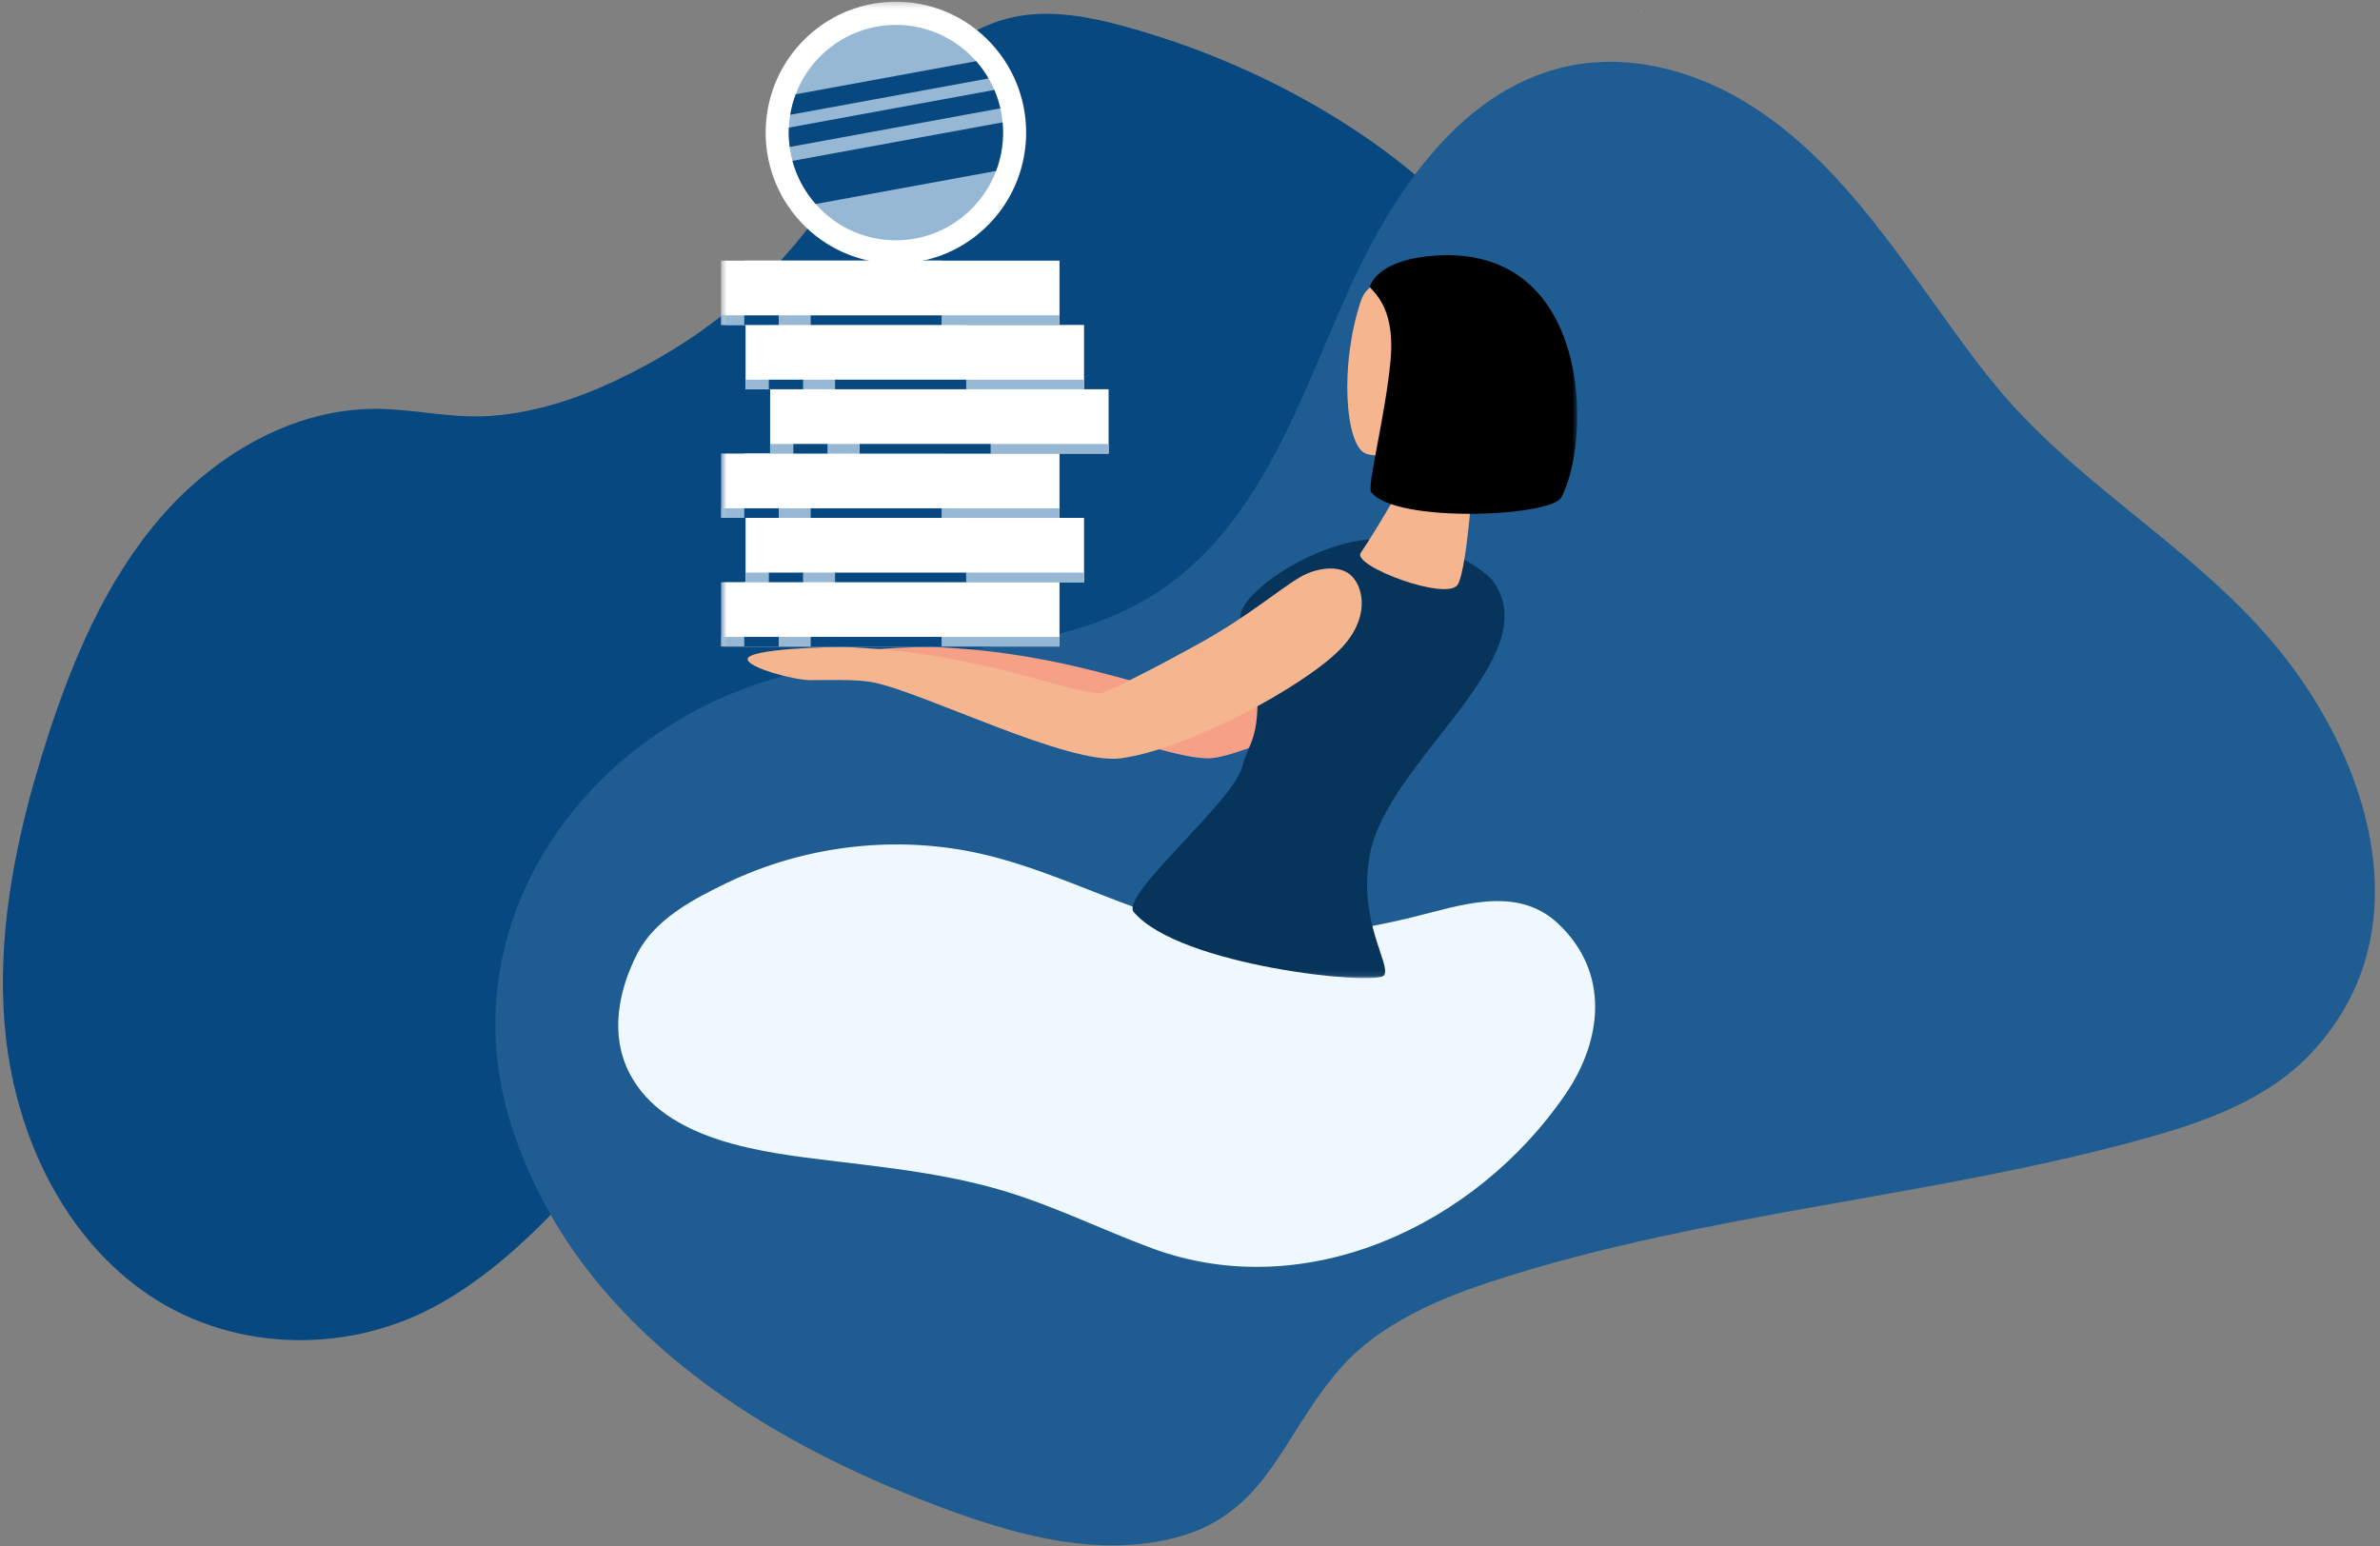<?xml version="1.0" encoding="UTF-8"?>
<svg xmlns="http://www.w3.org/2000/svg" width="411" height="267" viewBox="0 0 411 267" fill="none">
  <rect x="0" y="0" width="411" height="267" fill="#808080" stroke="none"/>
  <path fill-rule="evenodd" clip-rule="evenodd" d="M5.648 135.849C6.413 133.134 7.234 130.422 8.08 127.737C12.503 114.023 18.239 100.397 27.65 89.464C37.064 78.534 50.655 70.524 65.082 70.604C67.885 70.627 70.674 70.941 73.464 71.256C76.64 71.616 79.816 71.975 83.012 71.901C86.28 71.825 89.506 71.346 92.682 70.596C97.368 69.512 101.938 67.783 106.304 65.725C125.574 56.605 135.64 45.233 143.589 33.941C151.567 22.627 159.192 7.28 173.671 3.287C180.088 1.497 186.938 2.638 193.374 4.334C197.601 5.463 201.93 6.835 206.278 8.448C219.35 13.343 232.498 20.44 243.508 29.461L243.533 29.488C251.371 35.937 258.113 43.377 262.983 51.729C275.876 73.799 279.955 106.495 268.295 129.777C264.824 136.708 259.843 142.931 253.102 147.928C237.352 159.607 218.988 162.64 199.856 163.323C193.806 163.529 187.361 162.931 180.826 162.33C168.086 161.158 154.997 159.977 143.814 164.736C128.954 171.023 117.217 184.815 106.898 196.742C97.738 207.279 88.382 218.049 76.263 224.972C60.827 233.844 40.806 233.727 25.859 223.744C11.329 214.039 3.026 196.751 1.039 179.36C-0.617 164.791 1.72 150.058 5.648 135.849Z" fill="#074880"></path>
  <path fill-rule="evenodd" clip-rule="evenodd" d="M88.921 196.25C91.882 204.69 96.253 212.64 101.54 219.428C116.816 239.048 139.428 251.692 162.712 260.377C174.503 264.774 187.139 268.329 199.557 266.284C218.727 263.125 220.56 248.779 231.403 236.372C238.405 228.36 248.986 224.045 258.883 220.882C294.993 209.339 333.391 206.798 369.94 196.74C380.435 193.852 391.196 190.081 398.756 182.242C419.181 161.059 409.053 130.207 392.071 110.456C379.861 96.256 363.974 86.633 350.888 73.496C350.312 72.919 349.742 72.336 349.178 71.744L348.917 71.464C348.442 70.962 347.971 70.454 347.505 69.94C347.333 69.752 347.165 69.562 346.995 69.372C346.596 68.925 346.201 68.474 345.809 68.018C345.647 67.83 345.485 67.643 345.325 67.454C344.791 66.822 344.262 66.184 343.743 65.534C339.189 59.822 334.922 53.66 330.519 47.577C329.517 46.193 328.509 44.812 327.487 43.443C327.337 43.24 327.185 43.039 327.035 42.838C319.97 33.414 312.301 24.528 302.391 18.235L302.359 18.215C301.853 17.896 301.341 17.585 300.824 17.283C300.661 17.186 300.496 17.093 300.332 16.999C299.949 16.779 299.563 16.564 299.174 16.354C299.001 16.262 298.829 16.168 298.654 16.076C298.191 15.833 297.723 15.596 297.251 15.366C297.167 15.325 297.085 15.281 297.001 15.24C296.447 14.975 295.889 14.72 295.327 14.475C295.17 14.407 295.012 14.342 294.856 14.275C294.434 14.097 294.012 13.923 293.586 13.757C293.404 13.686 293.223 13.615 293.041 13.546C292.581 13.372 292.118 13.205 291.653 13.046C291.531 13.003 291.411 12.959 291.29 12.919C290.705 12.723 290.117 12.539 289.526 12.368C289.392 12.328 289.256 12.294 289.121 12.256C288.658 12.126 288.192 12.002 287.726 11.886C287.543 11.842 287.36 11.798 287.177 11.756C286.717 11.648 286.255 11.549 285.791 11.456C285.645 11.428 285.499 11.396 285.352 11.368C284.747 11.255 284.14 11.153 283.532 11.066L283.242 11.03C282.73 10.961 282.217 10.901 281.704 10.853C281.522 10.835 281.342 10.821 281.16 10.805C280.702 10.768 280.244 10.739 279.786 10.718C279.621 10.711 279.456 10.701 279.29 10.695C279.202 10.692 279.116 10.685 279.028 10.683C278.713 10.675 278.398 10.683 278.083 10.683C277.819 10.683 277.554 10.679 277.29 10.683C276.88 10.691 276.472 10.716 276.063 10.737C275.816 10.752 275.569 10.757 275.323 10.777C274.873 10.811 274.423 10.863 273.975 10.915C273.769 10.938 273.565 10.953 273.36 10.98C272.712 11.067 272.066 11.17 271.421 11.295L271.406 11.297C270.75 11.424 270.105 11.572 269.466 11.733C269.266 11.783 269.07 11.843 268.872 11.895C268.434 12.015 267.997 12.138 267.566 12.272C267.34 12.343 267.116 12.418 266.891 12.494C266.489 12.628 266.089 12.769 265.694 12.917C265.472 13 265.251 13.084 265.033 13.171C264.626 13.332 264.223 13.502 263.824 13.678C263.63 13.763 263.434 13.845 263.242 13.934C262.76 14.154 262.284 14.388 261.812 14.63C261.712 14.682 261.609 14.728 261.508 14.78C260.933 15.081 260.366 15.397 259.805 15.725C259.677 15.801 259.552 15.883 259.424 15.959C258.999 16.215 258.577 16.477 258.16 16.749C257.976 16.869 257.795 16.993 257.613 17.115C257.255 17.357 256.9 17.603 256.549 17.855C256.357 17.993 256.167 18.132 255.977 18.273C255.634 18.528 255.295 18.789 254.959 19.053C254.779 19.195 254.599 19.336 254.42 19.481C254.054 19.777 253.693 20.082 253.334 20.391C253.197 20.509 253.057 20.625 252.919 20.745C252.427 21.178 251.941 21.621 251.462 22.075C251.403 22.131 251.346 22.19 251.287 22.246C250.872 22.644 250.46 23.05 250.055 23.463C249.897 23.624 249.742 23.79 249.585 23.953C249.281 24.27 248.979 24.589 248.682 24.913C248.508 25.103 248.336 25.293 248.165 25.486C247.887 25.796 247.612 26.11 247.34 26.426C247.168 26.626 246.997 26.825 246.828 27.027C246.552 27.355 246.28 27.689 246.008 28.024C245.855 28.215 245.699 28.404 245.548 28.597C245.22 29.01 244.898 29.43 244.579 29.852C244.501 29.956 244.419 30.056 244.342 30.16L244.313 30.2C243.877 30.784 243.449 31.378 243.027 31.978C242.885 32.179 242.746 32.382 242.606 32.585C242.306 33.017 242.012 33.453 241.72 33.891C241.583 34.098 241.445 34.304 241.31 34.512C240.91 35.125 240.514 35.742 240.128 36.366L239.99 36.594C239.633 37.174 239.283 37.76 238.937 38.348C238.893 38.423 238.847 38.496 238.804 38.57L238.807 38.572C236.421 42.659 234.31 46.909 232.447 51.117C224.617 68.802 218.121 88.4 202.806 100.198C184.01 114.68 158.405 111.026 136.463 116.454C101.251 125.168 76.167 159.882 88.921 196.249" fill="#1E5C92"></path>
  <path fill-rule="evenodd" clip-rule="evenodd" d="M164.655 203.51C157.69 202.096 150.662 201.316 143.528 200.454C131.808 199.037 114.913 197.118 108.784 185.484C105.254 178.787 106.757 171.114 110.058 164.671C113.072 158.799 119.623 155.311 125.498 152.485C139.186 145.899 155.164 144.078 169.956 147.569C184.198 150.931 197.208 158.802 211.676 160.983C222.393 162.599 233.251 160.965 243.696 158.453C251.979 156.459 261.878 152.693 269.122 159.553C278.083 168.036 276.652 179.701 270.38 188.904C254.846 211.682 225.44 225.387 198.911 215.56C190.054 212.278 181.617 208.046 172.554 205.43C169.927 204.672 167.298 204.046 164.655 203.51Z" fill="#F0F8FF"></path>
  <path fill-rule="evenodd" clip-rule="evenodd" d="M282.411 2.063L282.438 2.09L282.589 1.937L282.562 1.91L282.411 2.063Z" fill="#985A5D"></path>
  <mask id="mask0_398_676" style="mask-type:luminance" maskUnits="userSpaceOnUse" x="283" y="1" width="1" height="1">
    <path d="M283.145 1.411C283.146 1.414 283.149 1.416 283.151 1.416L283.143 1.408C283.143 1.411 283.144 1.411 283.145 1.411Z" fill="white"></path>
  </mask>
  <g mask="url(#mask0_398_676)">
    <path fill-rule="evenodd" clip-rule="evenodd" d="M282.985 1.569L282.992 1.575L283.153 1.413L283.146 1.406L282.985 1.569Z" fill="#A16568"></path>
  </g>
  <mask id="mask1_398_676" style="mask-type:luminance" maskUnits="userSpaceOnUse" x="282" y="1" width="1" height="1">
    <path d="M282.665 1.427C282.701 1.455 282.734 1.478 282.768 1.501L282.688 1.443L282.657 1.418H282.655L282.665 1.427Z" fill="white"></path>
  </mask>
  <g mask="url(#mask1_398_676)">
    <path fill-rule="evenodd" clip-rule="evenodd" d="M282.491 1.567L282.545 1.62L282.729 1.434L282.675 1.381L282.491 1.567Z" fill="#A86F73"></path>
  </g>
  <path fill-rule="evenodd" clip-rule="evenodd" d="M282.4 2.058L282.443 2.1L282.598 1.942L282.555 1.9L282.4 2.058Z" fill="#B27A7F"></path>
  <mask id="mask2_398_676" style="mask-type:luminance" maskUnits="userSpaceOnUse" x="283" y="1" width="1" height="1">
    <path d="M283.196 1.45L283.17 1.432L283.166 1.43L283.196 1.45V1.45Z" fill="white"></path>
  </mask>
  <g mask="url(#mask2_398_676)">
    <path fill-rule="evenodd" clip-rule="evenodd" d="M283.016 1.582L283.041 1.607L283.205 1.44L283.18 1.416L283.016 1.582Z" fill="#BA8588"></path>
  </g>
  <mask id="mask3_398_676" style="mask-type:luminance" maskUnits="userSpaceOnUse" x="283" y="1" width="1" height="1">
    <path d="M283.18 1.442C283.206 1.46 283.232 1.475 283.259 1.492H283.26C283.245 1.483 283.23 1.473 283.214 1.463L283.196 1.45L283.17 1.432C283.173 1.437 283.176 1.438 283.18 1.442Z" fill="white"></path>
  </mask>
  <g mask="url(#mask3_398_676)">
    <path fill-rule="evenodd" clip-rule="evenodd" d="M283.021 1.583L283.097 1.658L283.29 1.463L283.214 1.387L283.021 1.583Z" fill="#C08E92"></path>
  </g>
  <mask id="mask4_398_676" style="mask-type:luminance" maskUnits="userSpaceOnUse" x="282" y="1" width="1" height="1">
    <path d="M282.698 1.457C282.734 1.48 282.769 1.502 282.806 1.522L282.688 1.447L282.698 1.457Z" fill="white"></path>
  </mask>
  <g mask="url(#mask4_398_676)">
    <path fill-rule="evenodd" clip-rule="evenodd" d="M282.532 1.589L282.598 1.653L282.783 1.465L282.718 1.4L282.532 1.589Z" fill="#C7959A"></path>
  </g>
  <path fill-rule="evenodd" clip-rule="evenodd" d="M282.407 2.056L282.445 2.094L282.593 1.944L282.554 1.906L282.407 2.056Z" fill="#CD9EA3"></path>
  <mask id="mask5_398_676" style="mask-type:luminance" maskUnits="userSpaceOnUse" x="282" y="1" width="1" height="1">
    <path d="M282.713 1.467C282.757 1.494 282.801 1.521 282.844 1.544L282.827 1.53H282.823C282.814 1.526 282.804 1.518 282.795 1.511L282.695 1.453C282.7 1.456 282.706 1.464 282.712 1.467H282.713Z" fill="white"></path>
  </mask>
  <g mask="url(#mask5_398_676)">
    <path fill-rule="evenodd" clip-rule="evenodd" d="M282.553 1.597L282.631 1.674L282.821 1.482L282.743 1.404L282.553 1.597Z" fill="#D4A7AD"></path>
  </g>
  <path fill-rule="evenodd" clip-rule="evenodd" d="M283.401 2.052L283.447 2.098L283.597 1.946L283.551 1.9L283.401 2.052Z" fill="#D9AEB5"></path>
  <mask id="mask6_398_676" style="mask-type:luminance" maskUnits="userSpaceOnUse" x="282" y="1" width="1" height="1">
    <path d="M282.718 1.473L282.828 1.534L282.826 1.531L282.791 1.512L282.772 1.501L282.709 1.467L282.719 1.474L282.718 1.473Z" fill="white"></path>
  </mask>
  <g mask="url(#mask6_398_676)">
    <path fill-rule="evenodd" clip-rule="evenodd" d="M282.57 1.606L282.664 1.699L282.862 1.499L282.767 1.406L282.57 1.606Z" fill="#DEB5BD"></path>
  </g>
  <mask id="mask7_398_676" style="mask-type:luminance" maskUnits="userSpaceOnUse" x="282" y="1" width="1" height="1">
    <path d="M282.723 1.476L282.73 1.484L282.935 1.595L282.949 1.602L282.936 1.595L282.72 1.473L282.723 1.476Z" fill="white"></path>
  </mask>
  <g mask="url(#mask7_398_676)">
    <path fill-rule="evenodd" clip-rule="evenodd" d="M282.581 1.611L282.673 1.702L282.867 1.505L282.776 1.414L282.581 1.611Z" fill="#E4BBC2"></path>
  </g>
  <mask id="mask8_398_676" style="mask-type:luminance" maskUnits="userSpaceOnUse" x="282" y="1" width="1" height="1">
    <path d="M282.732 1.486C282.787 1.516 282.844 1.544 282.902 1.574C282.842 1.542 282.783 1.509 282.724 1.479L282.732 1.487V1.486Z" fill="white"></path>
  </mask>
  <g mask="url(#mask8_398_676)">
    <path fill-rule="evenodd" clip-rule="evenodd" d="M282.59 1.615L282.669 1.694L282.854 1.506L282.775 1.428L282.59 1.615Z" fill="#E6C0C7"></path>
  </g>
  <mask id="mask9_398_676" style="mask-type:luminance" maskUnits="userSpaceOnUse" x="282" y="1" width="1" height="1">
    <path d="M282.739 1.493L282.968 1.606L282.943 1.592C282.938 1.592 282.932 1.589 282.927 1.585C282.861 1.548 282.794 1.516 282.728 1.482L282.739 1.494V1.493Z" fill="white"></path>
  </mask>
  <g mask="url(#mask9_398_676)">
    <path fill-rule="evenodd" clip-rule="evenodd" d="M282.596 1.617L282.692 1.712L282.886 1.516L282.79 1.42L282.596 1.617Z" fill="#ECC6CE"></path>
  </g>
  <mask id="mask10_398_676" style="mask-type:luminance" maskUnits="userSpaceOnUse" x="282" y="1" width="1" height="1">
    <path d="M282.736 1.49C282.737 1.493 282.739 1.493 282.74 1.493C282.78 1.511 282.823 1.532 282.863 1.552L282.857 1.547L282.853 1.546L282.733 1.486L282.736 1.49V1.49Z" fill="white"></path>
  </mask>
  <g mask="url(#mask10_398_676)">
    <path fill-rule="evenodd" clip-rule="evenodd" d="M282.604 1.618L282.703 1.715L282.896 1.52L282.797 1.422L282.604 1.618Z" fill="#EFCAD2"></path>
  </g>
  <mask id="mask11_398_676" style="mask-type:luminance" maskUnits="userSpaceOnUse" x="282" y="1" width="1" height="1">
    <path d="M282.755 1.503C282.833 1.541 282.91 1.577 282.988 1.612C282.906 1.572 282.823 1.529 282.741 1.492L282.755 1.503Z" fill="white"></path>
  </mask>
  <g mask="url(#mask11_398_676)">
    <path fill-rule="evenodd" clip-rule="evenodd" d="M282.612 1.623L282.707 1.717L282.898 1.525L282.802 1.43L282.612 1.623Z" fill="#F2CFD8"></path>
  </g>
  <mask id="mask12_398_676" style="mask-type:luminance" maskUnits="userSpaceOnUse" x="282" y="1" width="1" height="1">
    <path d="M282.757 1.507C282.798 1.524 282.84 1.544 282.881 1.562L282.875 1.558C282.873 1.557 282.87 1.557 282.868 1.554L282.748 1.5L282.757 1.508V1.507Z" fill="white"></path>
  </mask>
  <g mask="url(#mask12_398_676)">
    <path fill-rule="evenodd" clip-rule="evenodd" d="M282.622 1.627L282.721 1.725L282.912 1.532L282.813 1.434L282.622 1.627Z" fill="#F5D2DC"></path>
  </g>
  <mask id="mask13_398_676" style="mask-type:luminance" maskUnits="userSpaceOnUse" x="282" y="1" width="1" height="1">
    <path d="M282.77 1.019C282.839 1.049 282.907 1.076 282.975 1.106C282.903 1.073 282.829 1.038 282.757 1.008L282.77 1.019Z" fill="white"></path>
  </mask>
  <g mask="url(#mask13_398_676)">
    <path fill-rule="evenodd" clip-rule="evenodd" d="M282.632 1.133L282.726 1.226L282.913 1.036L282.819 0.943L282.632 1.133Z" fill="#F7D4DF"></path>
  </g>
  <mask id="mask14_398_676" style="mask-type:luminance" maskUnits="userSpaceOnUse" x="282" y="1" width="1" height="1">
    <path d="M282.773 1.52L282.9 1.572L282.891 1.567L282.886 1.565L282.765 1.512L282.773 1.52Z" fill="white"></path>
  </mask>
  <g mask="url(#mask14_398_676)">
    <path fill-rule="evenodd" clip-rule="evenodd" d="M282.642 1.636L282.741 1.734L282.93 1.543L282.83 1.445L282.642 1.636Z" fill="#F9D8E2"></path>
  </g>
  <mask id="mask15_398_676" style="mask-type:luminance" maskUnits="userSpaceOnUse" x="282" y="1" width="1" height="1">
    <path d="M282.781 1.528L282.907 1.576L282.912 1.58H282.915L282.899 1.572H282.898L282.772 1.52L282.782 1.528H282.781Z" fill="white"></path>
  </mask>
  <g mask="url(#mask15_398_676)">
    <path fill-rule="evenodd" clip-rule="evenodd" d="M282.652 1.641L282.754 1.742L282.943 1.55L282.841 1.449L282.652 1.641Z" fill="#FADAE4"></path>
  </g>
  <mask id="mask16_398_676" style="mask-type:luminance" maskUnits="userSpaceOnUse" x="282" y="1" width="1" height="1">
    <path d="M282.789 1.533L282.912 1.579L282.907 1.575L282.782 1.527L282.789 1.533Z" fill="white"></path>
  </mask>
  <g mask="url(#mask16_398_676)">
    <path fill-rule="evenodd" clip-rule="evenodd" d="M282.664 1.646L282.757 1.738L282.938 1.553L282.846 1.463L282.664 1.646Z" fill="#FBDBE5"></path>
  </g>
  <mask id="mask17_398_676" style="mask-type:luminance" maskUnits="userSpaceOnUse" x="282" y="1" width="1" height="1">
    <path d="M282.798 1.54C282.84 1.555 282.884 1.569 282.924 1.586L282.933 1.589L282.915 1.579H282.912L282.79 1.533C282.794 1.534 282.796 1.538 282.8 1.54H282.798Z" fill="white"></path>
  </mask>
  <g mask="url(#mask17_398_676)">
    <path fill-rule="evenodd" clip-rule="evenodd" d="M282.673 1.652L282.773 1.751L282.959 1.562L282.859 1.463L282.673 1.652Z" fill="#FBDCE7"></path>
  </g>
  <mask id="mask18_398_676" style="mask-type:luminance" maskUnits="userSpaceOnUse" x="282" y="1" width="1" height="1">
    <path d="M282.807 1.548C282.849 1.562 282.89 1.574 282.932 1.589L282.942 1.593L282.932 1.589L282.924 1.585C282.883 1.569 282.84 1.555 282.798 1.541C282.801 1.542 282.804 1.546 282.807 1.548Z" fill="white"></path>
  </mask>
  <g mask="url(#mask18_398_676)">
    <path fill-rule="evenodd" clip-rule="evenodd" d="M282.684 1.657L282.783 1.755L282.967 1.569L282.868 1.471L282.684 1.657Z" fill="#FBDDE8"></path>
  </g>
  <mask id="mask19_398_676" style="mask-type:luminance" maskUnits="userSpaceOnUse" x="282" y="1" width="1" height="1">
    <path d="M282.815 1.555L282.94 1.593L282.95 1.598L282.942 1.594L282.932 1.59C282.89 1.576 282.849 1.564 282.807 1.549L282.815 1.555Z" fill="white"></path>
  </mask>
  <g mask="url(#mask19_398_676)">
    <path fill-rule="evenodd" clip-rule="evenodd" d="M282.694 1.663L282.79 1.759L282.972 1.575L282.875 1.479L282.694 1.663Z" fill="#FBDEE8"></path>
  </g>
  <mask id="mask20_398_676" style="mask-type:luminance" maskUnits="userSpaceOnUse" x="124" y="0" width="149" height="169">
    <path d="M124.512 0.297H272.372V168.913H124.512V0.297Z" fill="white"></path>
  </mask>
  <g mask="url(#mask20_398_676)">
    <path fill-rule="evenodd" clip-rule="evenodd" d="M124.512 111.647H182.963V100.541H124.512V111.647Z" fill="white"></path>
  </g>
  <mask id="mask21_398_676" style="mask-type:luminance" maskUnits="userSpaceOnUse" x="124" y="0" width="149" height="169">
    <path d="M124.512 0.297H272.372V168.913H124.512V0.297Z" fill="white"></path>
  </mask>
  <g mask="url(#mask21_398_676)">
    <path fill-rule="evenodd" clip-rule="evenodd" d="M128.502 111.647H162.616V100.541H128.502V111.647Z" fill="white"></path>
  </g>
  <mask id="mask22_398_676" style="mask-type:luminance" maskUnits="userSpaceOnUse" x="124" y="0" width="149" height="169">
    <path d="M124.512 0.297H272.372V168.913H124.512V0.297Z" fill="white"></path>
  </mask>
  <g mask="url(#mask22_398_676)">
    <path fill-rule="evenodd" clip-rule="evenodd" d="M124.512 111.646H128.502V109.99H124.512V111.646ZM182.962 111.646H162.618V109.99H182.964V111.646H182.962Z" fill="#97B8D4"></path>
  </g>
  <mask id="mask23_398_676" style="mask-type:luminance" maskUnits="userSpaceOnUse" x="124" y="0" width="149" height="169">
    <path d="M124.512 0.297H272.372V168.913H124.512V0.297Z" fill="white"></path>
  </mask>
  <g mask="url(#mask23_398_676)">
    <path fill-rule="evenodd" clip-rule="evenodd" d="M128.502 111.646H134.483V109.99H128.502V111.646ZM162.616 111.646H139.948V109.99H162.616V111.646Z" fill="#074880"></path>
  </g>
  <mask id="mask24_398_676" style="mask-type:luminance" maskUnits="userSpaceOnUse" x="124" y="0" width="149" height="169">
    <path d="M124.512 0.297H272.372V168.913H124.512V0.297Z" fill="white"></path>
  </mask>
  <g mask="url(#mask24_398_676)">
    <path fill-rule="evenodd" clip-rule="evenodd" d="M134.483 111.646H139.946V109.99H134.483V111.646Z" fill="#97B8D4"></path>
  </g>
  <mask id="mask25_398_676" style="mask-type:luminance" maskUnits="userSpaceOnUse" x="124" y="0" width="149" height="169">
    <path d="M124.512 0.297H272.372V168.913H124.512V0.297Z" fill="white"></path>
  </mask>
  <g mask="url(#mask25_398_676)">
    <path fill-rule="evenodd" clip-rule="evenodd" d="M128.752 100.542H187.204V89.436H128.752V100.542Z" fill="white"></path>
  </g>
  <mask id="mask26_398_676" style="mask-type:luminance" maskUnits="userSpaceOnUse" x="124" y="0" width="149" height="169">
    <path d="M124.512 0.297H272.372V168.913H124.512V0.297Z" fill="white"></path>
  </mask>
  <g mask="url(#mask26_398_676)">
    <path fill-rule="evenodd" clip-rule="evenodd" d="M132.743 100.542H166.856V89.436H132.743V100.542Z" fill="white"></path>
  </g>
  <mask id="mask27_398_676" style="mask-type:luminance" maskUnits="userSpaceOnUse" x="124" y="0" width="149" height="169">
    <path d="M124.512 0.297H272.372V168.913H124.512V0.297Z" fill="white"></path>
  </mask>
  <g mask="url(#mask27_398_676)">
    <path fill-rule="evenodd" clip-rule="evenodd" d="M128.752 100.541H132.742V98.885H128.752V100.541ZM187.204 100.541H166.856V98.885H187.204V100.541Z" fill="#97B8D4"></path>
  </g>
  <mask id="mask28_398_676" style="mask-type:luminance" maskUnits="userSpaceOnUse" x="124" y="0" width="149" height="169">
    <path d="M124.512 0.297H272.372V168.913H124.512V0.297Z" fill="white"></path>
  </mask>
  <g mask="url(#mask28_398_676)">
    <path fill-rule="evenodd" clip-rule="evenodd" d="M138.724 100.541H132.743V98.885H138.723V100.541H138.724ZM144.189 100.541H166.856V98.885H144.189V100.541Z" fill="#074880"></path>
  </g>
  <mask id="mask29_398_676" style="mask-type:luminance" maskUnits="userSpaceOnUse" x="124" y="0" width="149" height="169">
    <path d="M124.512 0.297H272.372V168.913H124.512V0.297Z" fill="white"></path>
  </mask>
  <g mask="url(#mask29_398_676)">
    <path fill-rule="evenodd" clip-rule="evenodd" d="M144.189 100.541H139.947H138.724V98.885H144.189V100.541Z" fill="#97B8D4"></path>
  </g>
  <mask id="mask30_398_676" style="mask-type:luminance" maskUnits="userSpaceOnUse" x="124" y="0" width="149" height="169">
    <path d="M124.512 0.297H272.372V168.913H124.512V0.297Z" fill="white"></path>
  </mask>
  <g mask="url(#mask30_398_676)">
    <path fill-rule="evenodd" clip-rule="evenodd" d="M124.512 89.435H182.963V78.328H124.512V89.435Z" fill="white"></path>
  </g>
  <mask id="mask31_398_676" style="mask-type:luminance" maskUnits="userSpaceOnUse" x="124" y="0" width="149" height="169">
    <path d="M124.512 0.297H272.372V168.913H124.512V0.297Z" fill="white"></path>
  </mask>
  <g mask="url(#mask31_398_676)">
    <path fill-rule="evenodd" clip-rule="evenodd" d="M128.502 89.435H162.616V78.328H128.502V89.435Z" fill="white"></path>
  </g>
  <mask id="mask32_398_676" style="mask-type:luminance" maskUnits="userSpaceOnUse" x="124" y="0" width="149" height="169">
    <path d="M124.512 0.297H272.372V168.913H124.512V0.297Z" fill="white"></path>
  </mask>
  <g mask="url(#mask32_398_676)">
    <path fill-rule="evenodd" clip-rule="evenodd" d="M124.512 89.435H128.502V87.779H124.512V89.435ZM162.616 89.435H182.963V87.779H162.616V89.435Z" fill="#97B8D4"></path>
  </g>
  <mask id="mask33_398_676" style="mask-type:luminance" maskUnits="userSpaceOnUse" x="124" y="0" width="149" height="169">
    <path d="M124.512 0.297H272.372V168.913H124.512V0.297Z" fill="white"></path>
  </mask>
  <g mask="url(#mask33_398_676)">
    <path fill-rule="evenodd" clip-rule="evenodd" d="M128.502 89.435H134.483V87.779H128.502V89.435ZM162.616 89.435H139.947V87.779H162.617L162.616 89.435Z" fill="#074880"></path>
  </g>
  <mask id="mask34_398_676" style="mask-type:luminance" maskUnits="userSpaceOnUse" x="124" y="0" width="149" height="169">
    <path d="M124.512 0.297H272.372V168.913H124.512V0.297Z" fill="white"></path>
  </mask>
  <g mask="url(#mask34_398_676)">
    <path fill-rule="evenodd" clip-rule="evenodd" d="M139.946 89.435H138.722H134.483V87.779H139.946V89.435Z" fill="#97B8D4"></path>
  </g>
  <mask id="mask35_398_676" style="mask-type:luminance" maskUnits="userSpaceOnUse" x="124" y="0" width="149" height="169">
    <path d="M124.512 0.297H272.372V168.913H124.512V0.297Z" fill="white"></path>
  </mask>
  <g mask="url(#mask35_398_676)">
    <path fill-rule="evenodd" clip-rule="evenodd" d="M132.993 78.329H191.444V67.221H132.993V78.329Z" fill="white"></path>
  </g>
  <mask id="mask36_398_676" style="mask-type:luminance" maskUnits="userSpaceOnUse" x="124" y="0" width="149" height="169">
    <path d="M124.512 0.297H272.372V168.913H124.512V0.297Z" fill="white"></path>
  </mask>
  <g mask="url(#mask36_398_676)">
    <path fill-rule="evenodd" clip-rule="evenodd" d="M136.982 78.329H171.095V67.221H136.982V78.329Z" fill="white"></path>
  </g>
  <mask id="mask37_398_676" style="mask-type:luminance" maskUnits="userSpaceOnUse" x="124" y="0" width="149" height="169">
    <path d="M124.512 0.297H272.372V168.913H124.512V0.297Z" fill="white"></path>
  </mask>
  <g mask="url(#mask37_398_676)">
    <path fill-rule="evenodd" clip-rule="evenodd" d="M136.982 78.329H132.992V76.67H136.982V78.329ZM171.096 78.329H191.444V76.67H171.096V78.329Z" fill="#97B8D4"></path>
  </g>
  <mask id="mask38_398_676" style="mask-type:luminance" maskUnits="userSpaceOnUse" x="124" y="0" width="149" height="169">
    <path d="M124.512 0.297H272.372V168.913H124.512V0.297Z" fill="white"></path>
  </mask>
  <g mask="url(#mask38_398_676)">
    <path fill-rule="evenodd" clip-rule="evenodd" d="M142.964 78.329H136.982V76.67H142.964V78.329ZM148.428 78.329H171.095V76.67H148.429V78.328L148.428 78.329Z" fill="#074880"></path>
  </g>
  <mask id="mask39_398_676" style="mask-type:luminance" maskUnits="userSpaceOnUse" x="124" y="0" width="149" height="169">
    <path d="M124.512 0.297H272.372V168.913H124.512V0.297Z" fill="white"></path>
  </mask>
  <g mask="url(#mask39_398_676)">
    <path fill-rule="evenodd" clip-rule="evenodd" d="M142.965 78.328H148.429V76.67H142.965V78.328Z" fill="#97B8D4"></path>
  </g>
  <mask id="mask40_398_676" style="mask-type:luminance" maskUnits="userSpaceOnUse" x="124" y="0" width="149" height="169">
    <path d="M124.512 0.297H272.372V168.913H124.512V0.297Z" fill="white"></path>
  </mask>
  <g mask="url(#mask40_398_676)">
    <path fill-rule="evenodd" clip-rule="evenodd" d="M128.752 67.22H187.204V56.115H128.752V67.22Z" fill="white"></path>
  </g>
  <mask id="mask41_398_676" style="mask-type:luminance" maskUnits="userSpaceOnUse" x="124" y="0" width="149" height="169">
    <path d="M124.512 0.297H272.372V168.913H124.512V0.297Z" fill="white"></path>
  </mask>
  <g mask="url(#mask41_398_676)">
    <path fill-rule="evenodd" clip-rule="evenodd" d="M132.743 67.22H166.856V56.115H132.743V67.22Z" fill="white"></path>
  </g>
  <mask id="mask42_398_676" style="mask-type:luminance" maskUnits="userSpaceOnUse" x="124" y="0" width="149" height="169">
    <path d="M124.512 0.297H272.372V168.913H124.512V0.297Z" fill="white"></path>
  </mask>
  <g mask="url(#mask42_398_676)">
    <path fill-rule="evenodd" clip-rule="evenodd" d="M128.752 67.221H132.742V65.566H128.752V67.221ZM166.856 67.221H187.204V65.566H166.856V67.221Z" fill="#97B8D4"></path>
  </g>
  <mask id="mask43_398_676" style="mask-type:luminance" maskUnits="userSpaceOnUse" x="124" y="0" width="149" height="169">
    <path d="M124.512 0.297H272.372V168.913H124.512V0.297Z" fill="white"></path>
  </mask>
  <g mask="url(#mask43_398_676)">
    <path fill-rule="evenodd" clip-rule="evenodd" d="M132.743 67.221H138.723V65.566H132.743V67.221ZM166.856 67.221H144.189V65.566H166.856V67.221Z" fill="#074880"></path>
  </g>
  <mask id="mask44_398_676" style="mask-type:luminance" maskUnits="userSpaceOnUse" x="124" y="0" width="149" height="169">
    <path d="M124.512 0.297H272.372V168.913H124.512V0.297Z" fill="white"></path>
  </mask>
  <g mask="url(#mask44_398_676)">
    <path fill-rule="evenodd" clip-rule="evenodd" d="M144.189 67.221H142.965H138.724V65.566H144.189V67.221Z" fill="#97B8D4"></path>
  </g>
  <mask id="mask45_398_676" style="mask-type:luminance" maskUnits="userSpaceOnUse" x="124" y="0" width="149" height="169">
    <path d="M124.512 0.297H272.372V168.913H124.512V0.297Z" fill="white"></path>
  </mask>
  <g mask="url(#mask45_398_676)">
    <path fill-rule="evenodd" clip-rule="evenodd" d="M124.512 56.117H182.963V45.01H124.512V56.117Z" fill="white"></path>
  </g>
  <mask id="mask46_398_676" style="mask-type:luminance" maskUnits="userSpaceOnUse" x="124" y="0" width="149" height="169">
    <path d="M124.512 0.297H272.372V168.913H124.512V0.297Z" fill="white"></path>
  </mask>
  <g mask="url(#mask46_398_676)">
    <path fill-rule="evenodd" clip-rule="evenodd" d="M128.502 56.117H162.616V45.01H128.502V56.117Z" fill="white"></path>
  </g>
  <mask id="mask47_398_676" style="mask-type:luminance" maskUnits="userSpaceOnUse" x="124" y="0" width="149" height="169">
    <path d="M124.512 0.297H272.372V168.913H124.512V0.297Z" fill="white"></path>
  </mask>
  <g mask="url(#mask47_398_676)">
    <path fill-rule="evenodd" clip-rule="evenodd" d="M124.512 56.115H128.502V54.459H124.512V56.115ZM162.616 56.115H182.963V54.459H162.616V56.115Z" fill="#97B8D4"></path>
  </g>
  <mask id="mask48_398_676" style="mask-type:luminance" maskUnits="userSpaceOnUse" x="124" y="0" width="149" height="169">
    <path d="M124.512 0.297H272.372V168.913H124.512V0.297Z" fill="white"></path>
  </mask>
  <g mask="url(#mask48_398_676)">
    <path fill-rule="evenodd" clip-rule="evenodd" d="M128.502 56.115H134.483V54.459H128.502V56.115ZM162.616 56.115H139.947V54.459H162.617V56.116L162.616 56.115Z" fill="#074880"></path>
  </g>
  <mask id="mask49_398_676" style="mask-type:luminance" maskUnits="userSpaceOnUse" x="124" y="0" width="149" height="169">
    <path d="M124.512 0.297H272.372V168.913H124.512V0.297Z" fill="white"></path>
  </mask>
  <g mask="url(#mask49_398_676)">
    <path fill-rule="evenodd" clip-rule="evenodd" d="M139.946 56.116H138.722H134.483V54.459H139.946V56.116Z" fill="#97B8D4"></path>
  </g>
  <mask id="mask50_398_676" style="mask-type:luminance" maskUnits="userSpaceOnUse" x="124" y="0" width="149" height="169">
    <path d="M124.512 0.297H272.372V168.913H124.512V0.297Z" fill="white"></path>
  </mask>
  <g mask="url(#mask50_398_676)">
    <path fill-rule="evenodd" clip-rule="evenodd" d="M170.05 39.434C160.967 47.949 146.734 47.449 138.262 38.318C129.79 29.188 130.288 14.883 139.372 6.37C148.456 -2.145 162.689 -1.646 171.161 7.485C179.633 16.616 179.136 30.918 170.05 39.434Z" fill="white"></path>
  </g>
  <mask id="mask51_398_676" style="mask-type:luminance" maskUnits="userSpaceOnUse" x="124" y="0" width="149" height="169">
    <path d="M124.512 0.297H272.372V168.913H124.512V0.297Z" fill="white"></path>
  </mask>
  <g mask="url(#mask51_398_676)">
    <path fill-rule="evenodd" clip-rule="evenodd" d="M167.335 36.504C159.858 43.509 148.147 43.099 141.175 35.586C134.203 28.072 134.613 16.302 142.088 9.296C149.565 2.29 161.278 2.7 168.248 10.214C175.22 17.726 174.812 29.497 167.335 36.504Z" fill="#97B8D4"></path>
  </g>
  <mask id="mask52_398_676" style="mask-type:luminance" maskUnits="userSpaceOnUse" x="124" y="0" width="149" height="169">
    <path d="M124.512 0.297H272.372V168.913H124.512V0.297Z" fill="white"></path>
  </mask>
  <g mask="url(#mask52_398_676)">
    <path fill-rule="evenodd" clip-rule="evenodd" d="M136.46 19.827C136.66 18.622 136.978 17.433 137.414 16.279L168.563 10.57C169.388 11.508 170.104 12.505 170.709 13.549L136.46 19.827ZM136.371 25.379C136.223 24.271 136.174 23.151 136.226 22.037L171.709 15.533C172.153 16.566 172.495 17.63 172.744 18.713L136.371 25.379ZM140.861 35.231C138.909 33.019 137.573 30.464 136.85 27.779L173.134 21.129C173.401 23.961 173.024 26.839 172.01 29.519L140.861 35.231Z" fill="#074880"></path>
  </g>
  <mask id="mask53_398_676" style="mask-type:luminance" maskUnits="userSpaceOnUse" x="124" y="0" width="149" height="169">
    <path d="M124.512 0.297H272.372V168.913H124.512V0.297Z" fill="white"></path>
  </mask>
  <g mask="url(#mask53_398_676)">
    <path fill-rule="evenodd" clip-rule="evenodd" d="M144.308 113.819C144.308 112.115 158.028 111.575 162.632 111.804C184.847 112.914 198.734 119.479 205.316 119.706C207.009 119.232 214.739 115.336 222.789 110.846C230.836 106.355 235.969 101.88 239.715 99.668C242.307 98.136 246.51 97.346 248.638 99.483C250.766 101.622 251.764 106.973 246.552 112.214C239.966 118.837 214.813 130.954 208.694 130.96C199.532 130.96 174.978 119.69 166.11 117.869C162.888 117.207 157.447 117.496 155.039 117.457C152.208 117.412 144.308 115.312 144.308 113.819Z" fill="#F6A087"></path>
  </g>
  <mask id="mask54_398_676" style="mask-type:luminance" maskUnits="userSpaceOnUse" x="124" y="0" width="149" height="169">
    <path d="M124.512 0.297H272.372V168.913H124.512V0.297Z" fill="white"></path>
  </mask>
  <g mask="url(#mask54_398_676)">
    <path fill-rule="evenodd" clip-rule="evenodd" d="M257.761 100.266C267.526 113.44 239.593 131.261 236.562 147.565C234.404 159.175 240.332 166.591 239.001 168.435C237.669 170.279 203.65 166.838 195.786 157.501C193.35 154.606 212.976 138.483 214.525 132.388C215.571 128.267 217.659 127.601 217.042 118.208C216.745 113.7 213.041 114.055 214.232 106.12C214.8 102.342 225.01 94.894 234.875 93.341C247.635 91.336 256.775 98.938 257.761 100.266Z" fill="#07345B"></path>
  </g>
  <mask id="mask55_398_676" style="mask-type:luminance" maskUnits="userSpaceOnUse" x="124" y="0" width="149" height="169">
    <path d="M124.512 0.297H272.372V168.913H124.512V0.297Z" fill="white"></path>
  </mask>
  <g mask="url(#mask55_398_676)">
    <path fill-rule="evenodd" clip-rule="evenodd" d="M247.826 72.394C244.116 81.09 236.586 93.199 234.985 95.464C233.383 97.727 249.955 103.929 251.738 100.945C253.524 97.963 254.818 78.079 254.598 73.488C254.378 68.897 247.826 72.394 247.826 72.394Z" fill="#F5B58F"></path>
  </g>
  <mask id="mask56_398_676" style="mask-type:luminance" maskUnits="userSpaceOnUse" x="124" y="0" width="149" height="169">
    <path d="M124.512 0.297H272.372V168.913H124.512V0.297Z" fill="white"></path>
  </mask>
  <g mask="url(#mask56_398_676)">
    <path fill-rule="evenodd" clip-rule="evenodd" d="M235.03 51.918C231.298 62.94 232.302 76.746 235.755 78.28C239.21 79.815 254.349 77.278 257.997 63.876C260.397 55.061 238.257 42.386 235.03 51.918Z" fill="#F5B58F"></path>
  </g>
  <mask id="mask57_398_676" style="mask-type:luminance" maskUnits="userSpaceOnUse" x="124" y="0" width="149" height="169">
    <path d="M124.512 0.297H272.372V168.913H124.512V0.297Z" fill="white"></path>
  </mask>
  <g mask="url(#mask57_398_676)">
    <path fill-rule="evenodd" clip-rule="evenodd" d="M240.136 62.213C239.272 71.605 236.046 84.03 236.772 84.973C240.982 90.439 267.849 89.223 269.623 85.898C274.981 75.859 274.917 41.508 246.875 44.22C239.895 44.896 237.271 47.536 236.57 49.42C236.333 50.055 241.064 52.11 240.136 62.213Z" fill="black"></path>
  </g>
  <mask id="mask58_398_676" style="mask-type:luminance" maskUnits="userSpaceOnUse" x="124" y="0" width="149" height="169">
    <path d="M124.512 0.297H272.372V168.913H124.512V0.297Z" fill="white"></path>
  </mask>
  <g mask="url(#mask58_398_676)">
    <path fill-rule="evenodd" clip-rule="evenodd" d="M129.104 113.819C129.104 112.115 142.826 111.575 147.428 111.804C169.645 112.914 183.531 119.479 190.113 119.706C191.807 119.232 199.537 115.336 207.586 110.846C215.634 106.355 220.767 101.88 224.511 99.668C227.105 98.136 231.308 97.346 233.436 99.483C235.562 101.622 236.562 106.973 231.35 112.214C224.764 118.837 204.82 129.489 193.492 130.96C184.405 132.14 159.776 119.69 150.908 117.869C147.686 117.207 142.245 117.496 139.837 117.457C137.005 117.412 129.104 115.312 129.104 113.819Z" fill="#F5B58F"></path>
  </g>
</svg>
